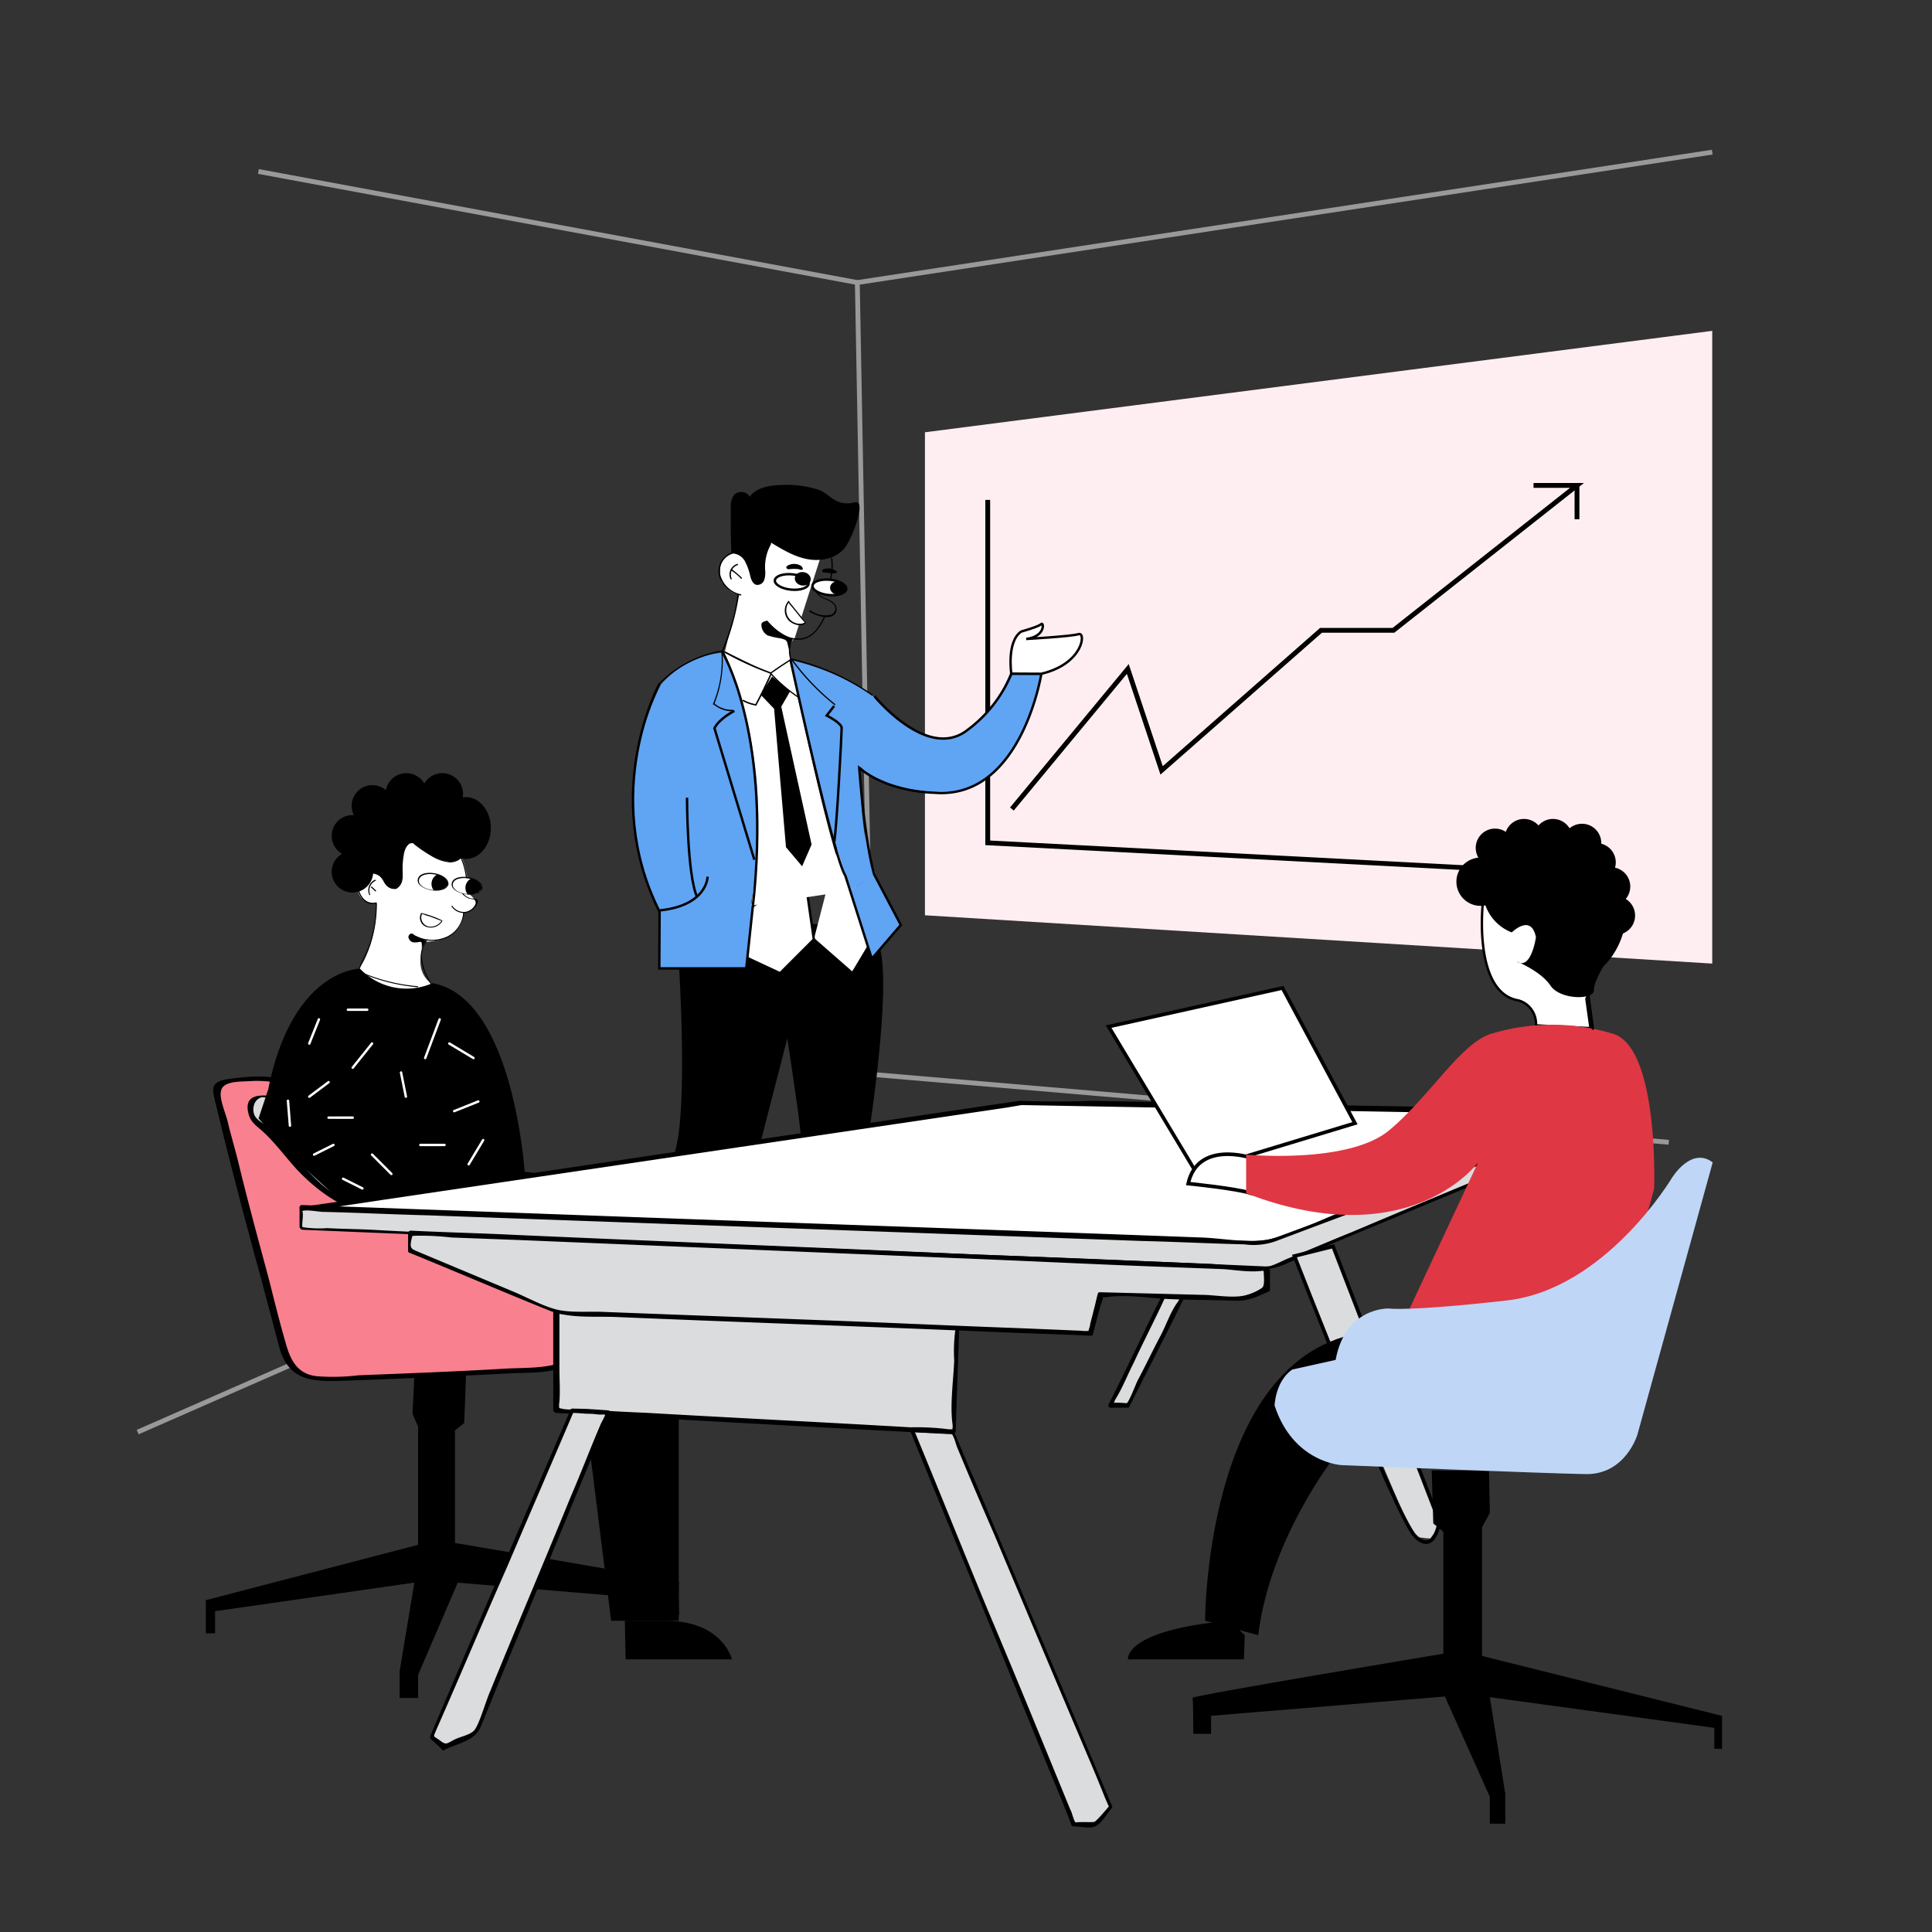 <svg id="Layer_2" data-name="Layer 2" xmlns="http://www.w3.org/2000/svg" viewBox="0 0 400 400"><rect x="0" y="0" width="400" height="400" fill="#333333" stroke="none"/><defs><style>.cls-1,.cls-13,.cls-15,.cls-8,.cls-9{fill:#fff;}.cls-2{fill:#ffeef1;}.cls-12,.cls-16,.cls-3,.cls-4,.cls-7{fill:none;}.cls-3{stroke:#999;}.cls-13,.cls-16,.cls-3,.cls-4,.cls-7,.cls-8{stroke-miterlimit:10;}.cls-13,.cls-15,.cls-16,.cls-4,.cls-7,.cls-8,.cls-9{stroke:#000;}.cls-5{fill:#f9808f;}.cls-6{fill:#dadcdd;}.cls-7,.cls-8{stroke-width:0.75px;}.cls-12,.cls-9{stroke-linecap:round;stroke-linejoin:round;}.cls-12,.cls-13,.cls-16,.cls-9{stroke-width:0.5px;}.cls-10{fill:#df3744;}.cls-11{fill:#bfd6f7;}.cls-12{stroke:#fff;}.cls-14{fill:#60a4f4;}.cls-15{stroke-miterlimit:10;stroke-width:0.5px;}</style></defs><polygon class="cls-1" points="164.52 132.15 170 115 156 111 151.53 114.62 155 124 164.52 132.15"/><path class="cls-1" d="M77,176l-2.9,8.11S74,187,78,187c0,0,0,9-4,14,0,0,5,8,16,3,0,0-5-2-2-9,0,0,7.83,0,7.91-6,0,0,5.09-1,1.09-4,0,0,0-7-3-10S77,176,77,176Z"/><polygon class="cls-2" points="191.5 89.5 191.5 189.5 354.5 199.5 354.5 68.5 191.5 89.5"/><polyline class="cls-3" points="169.5 238.5 169.5 221.5 345.5 236.5"/><line class="cls-3" x1="28.5" y1="296.5" x2="169.5" y2="234.62"/><polyline class="cls-4" points="204.5 103.5 204.5 174.5 319.5 180.5"/><polyline class="cls-4" points="209.5 167.5 233.5 138.5 240.5 159.5 273.5 130.5 288.5 130.5 326.5 100.5 317.5 100.5"/><line class="cls-4" x1="326.5" y1="107.5" x2="326.5" y2="100.5"/><polyline class="cls-3" points="180.5 221.5 177.5 58.5 53.5 35.5"/><line class="cls-3" x1="354.5" y1="31.5" x2="177.5" y2="58.5"/><path class="cls-5" d="M99.93,242.48s-13.57.38-18.72-3.24-12.8-11.85-16-13-7.64-3.25-12.22-3.06c-4.78.38-7.64.38-8,1.91C44.53,226.44,58.67,279,58.67,279s.95,6.3,6.87,6.49c4.59.19,35.15-1.34,47.76-1.91a11.73,11.73,0,0,0,8.59-4.58l3.06-4.21a4.87,4.87,0,0,0,.19-5.73l-2.1-3.44s-2.1-14.7-3.06-16.42-1.72-4.4-5.92-5.16C109.48,243.25,111.77,243.63,99.93,242.48Z"/><path d="M99.93,242.1a53.13,53.13,0,0,1-12.23-.95C81,239.81,76.62,235,71.85,230.64a30.9,30.9,0,0,0-13-7.07c-3.25-.95-6.49-.76-9.93-.38-1.15.19-3.44.19-4.4,1.34-.76.95-.19,2.29,0,3.44.77,3.05,1.53,6.3,2.3,9.36,2.29,9,4.58,17.76,7.06,26.74,1.34,5,2.68,10.12,4,15.09,2.11,7.25,7.64,6.87,13.95,6.68,11.46-.38,22.92-.95,34.38-1.53,4.58-.19,9.55.19,13.37-3.05,2.29-1.91,5.54-5.73,6.11-8.79.58-3.44-2.48-5.73-3-8.79-1-4.58-1-9.55-2.68-14.13-2.67-8-13-6.88-20-7.45a.48.48,0,0,0,0,1c3.82.38,7.45.38,11.27.95,4.2.57,7.06,2.67,8.4,6.69,1.72,5.73,1.15,11.84,4,17,2.29,4.58,0,8.59-3.25,11.84-4.2,4.2-11.07,3.44-16.42,3.82-9.93.57-19.87.95-29.8,1.34a43.39,43.39,0,0,1-8.6.19c-3.82-.39-5.34-3.06-6.3-6.31-1.34-4.58-2.48-9.17-3.63-13.75-2.1-7.83-4.2-15.47-6.11-23.3-.76-3.25-1.72-6.31-2.48-9.55-.39-1.53-1.72-4.59-1.34-6.12.38-2.29,4.58-1.91,6.69-2.1a25.3,25.3,0,0,1,11.26,2.3c5.93,2.29,10.13,7.45,14.9,11.27,6.12,5.15,14.14,5.73,21.78,5.53C100.5,243.06,100.5,242.1,99.93,242.1Z"/><path class="cls-6" d="M122.47,264.83l-8.22-1.15s-2.29-6.49-4-7.83c-1.72-1.14-1.34-2.48-9.36-2.67-8-.38-24.07-1.53-29-4a36.34,36.34,0,0,1-12.8-11.27c-3.25-4.59-4.39-4.39-5.54-5.35-2.1-1.91-3.25-6.69,1.91-5.54a33.4,33.4,0,0,1,13.75,5.16,116.13,116.13,0,0,0,10.51,6.11s4.39,3.06,7.64,3.63,15.28.76,17.19,1c2.1.2,6.49.2,9.55,1.53a8.19,8.19,0,0,1,5.54,5.92C120.36,253,122.47,264.83,122.47,264.83Z"/><path d="M122.47,264.45c-1.91-.19-3.63-.57-5.54-.77-2.87-.38-2.3,0-3.25-2.48-1.15-2.86-2.68-5.73-5.54-7.26-4.58-2.29-11.46-1.33-16.43-1.72-6.3-.57-13.75-.57-19.67-3.43-7.45-3.44-11.08-10.51-17-15.67-.76-.76-1.72-1.14-2.29-2.1-.58-1.14-.38-3.25,1.33-3.82.39-.19,2.11.38,2.87.57a38.53,38.53,0,0,1,12.61,5.16,144.64,144.64,0,0,0,13.75,8.22c4.39,2.1,9.74,1.91,14.52,2.1,6.87.38,18.71-1,21.2,7.25,1.33,4.59,1.91,9.75,2.67,14.52a.49.49,0,0,0,1-.19c-.77-4.58-1.53-9.17-2.49-13.75-1.33-5.35-5.54-7.45-10.69-8-5.73-.77-11.46-.58-17.19-1-5.54-.38-9.55-2.48-14.33-5-6.88-3.82-12.8-8.21-20.63-9.93-2.86-.57-7.07-.95-5.92,3.44.38,1.53,1.34,2.29,2.48,3.25,2.87,2.48,5,5.54,7.64,8.4,4.59,4.78,9.55,8.21,16,9.36a170,170,0,0,0,22.16,2.29c3.43.19,6.87,0,9.55,2.3,2.29,2.1,3.24,5,4.2,7.83a.41.41,0,0,0,.38.38l8.21,1.14C122.85,265.4,123,264.45,122.47,264.45Z"/><path d="M96.49,284.5l-.38,10.13-1.91,1.53v23.3s46.6,7.83,46.41,8.21,0,6.69,0,6.69h-2.48V331.3l-43.36-3.63-8.21,19.1v4.78H82.74V346l3.05-18.34-41.26,5.92v4.59H42.62V331.3l43.94-11.46V295.39l-1.15-2.67.38-8Z"/><polygon points="120.53 287.55 126.53 335.55 140.53 335.55 140.53 289.55 120.53 287.55"/><path d="M95.91,189a6,6,0,0,1-3.35,4.91,7.48,7.48,0,0,1-6.57-.2c-.12,0-.2.12-.12.16a7.66,7.66,0,0,0,6.78.21A6.2,6.2,0,0,0,96.08,189c0-.13-.17-.13-.17,0Z"/><path class="cls-1" d="M91.49,190.7a3,3,0,0,1-1.86,1.2,2.32,2.32,0,0,1-2.07-.7,1.82,1.82,0,0,1-.2-2.11h.08c1.32.41,2.69.91,4,1.44"/><path d="M91.41,190.66a2.76,2.76,0,0,1-2.24,1.2,1.91,1.91,0,0,1-1.94-2.11c.08-.58.13-.58.62-.37s.75.25,1.16.37c.79.29,1.57.62,2.4.91.12.08.16-.13,0-.17a20.94,20.94,0,0,0-4.09-1.44.16.16,0,0,0-.13,0,2,2,0,0,0,1,2.81,2.82,2.82,0,0,0,3.35-1.08c.08-.12,0-.29-.12-.16Z"/><path d="M88.35,194.54a5.86,5.86,0,0,0-1.24,3.72,12.3,12.3,0,0,0,2.11,5.54c.08.13.24,0,.16-.12a12.49,12.49,0,0,1-2.07-5.42,5.85,5.85,0,0,1,1.2-3.63c.09-.09-.08-.21-.16-.09Z"/><path d="M88.89,163.91a9.46,9.46,0,0,1,8.35,9.47c-.09,2.69-1.91,5.5-4.92,4.88-2.32-.5-4.59-2.15-6.41-3.64-.08-.08-.25.08-.17.17a24.68,24.68,0,0,0,3.6,2.43,8.42,8.42,0,0,0,3.8,1.33c2.36,0,3.89-2.19,4.18-4.34.74-5.25-3.39-9.92-8.48-10.54-.08,0-.08.24,0,.24Z"/><path d="M85.91,174.66a1.81,1.81,0,0,0-1.7.25c-.78.58-.82,2-.95,2.81-.2,1.45,0,2.94-.16,4.34-.17,1.08-.91,2.23-2.11,1.61a2.48,2.48,0,0,1-1.36-1.32c0-.12-.25-.08-.21,0,.41,1.37,2.4,2.36,3.39,1,.83-1.07.5-2.56.54-3.8a17.65,17.65,0,0,1,.33-3c.2-.91.91-2.48,2.15-1.82.08,0,.16-.13.08-.17Z"/><path d="M79.63,182.35a2.91,2.91,0,0,0-5.34,0c-1,2.11,1.08,5.54,3.6,4.67.12,0,.08-.25,0-.21-2.27.79-4.18-2.19-3.47-4.13a2.7,2.7,0,0,1,5-.25c0,.13.25.08.21,0Z"/><path d="M77.81,187a25.33,25.33,0,0,1-1.41,8.76c-.7,1.82-1.69,3.48-2.31,5.34,0,.12.16.16.2,0,.62-1.9,1.66-3.6,2.36-5.46A25.58,25.58,0,0,0,78,187.06c0-.16-.2-.16-.2,0Z"/><path d="M88.6,163.67a17.42,17.42,0,0,0-14.43,5c-3.43,3.68-3,9.92,0,13.72.08.13.25,0,.17-.16a11.2,11.2,0,0,1-2.4-6.78A9.31,9.31,0,0,1,75,168.09a17.36,17.36,0,0,1,13.51-4.22c.17,0,.17-.2,0-.2Z"/><path d="M77.64,182.14a2.38,2.38,0,0,0-1.2,3.1c0,.13.25.09.21,0a2.23,2.23,0,0,1,1.12-2.89c.12,0,0-.25-.13-.17Z"/><path d="M76.82,183.71c.28.29.57.54.86.83a.12.12,0,0,0,.17-.16c-.29-.29-.58-.54-.87-.83-.12,0-.25.08-.16.16Z"/><circle cx="72.97" cy="180.49" r="4.3"/><circle cx="72.97" cy="173.05" r="4.3"/><circle cx="77.1" cy="166.85" r="4.3"/><circle cx="84.13" cy="164.37" r="4.3"/><circle cx="91.57" cy="164.37" r="4.3"/><ellipse cx="96.45" cy="171.44" rx="5.17" ry="6.41"/><path d="M88.1,163.71a14,14,0,0,1,3.6.87,11,11,0,0,1,4.79,4.58,10,10,0,0,1,.54,6,4.67,4.67,0,0,1-3,3.18c-1.2.37-3.72-.58-4.79-1.2s-2.9-2.15-3.43-2.44a1.14,1.14,0,0,0-1.28.09,4.17,4.17,0,0,0-1.16,2.56c-.13,1.07,0,2.44-.13,3.93A3.73,3.73,0,0,1,82.15,184a2.22,2.22,0,0,1-2.28-.87c-.57-.82-1.32-2.48-2.52-2.39a4.54,4.54,0,0,0-3.06,1.65,9.49,9.49,0,0,1-1.69-3c-1.08-2.93-.87-6.65.45-8.8a13.94,13.94,0,0,1,7.86-5.91A19.23,19.23,0,0,1,88.1,163.71Z"/><path d="M86.45,204.18A37.11,37.11,0,0,1,74.21,201c-.12,0-.16.17,0,.21a37.57,37.57,0,0,0,12.28,3.18c.12,0,.12-.16,0-.2Z"/><path d="M86,193.76a2.59,2.59,0,0,0-.66-.46c-.41-.16-1,.5-.7,1a1.25,1.25,0,0,0,1.28.82c.7,0,1.2-.25,1.36,0a4.08,4.08,0,0,1,0,1.41s.66-1.61,1-1.78Z"/><path d="M95.66,185A3.73,3.73,0,0,0,97,186c.66.25,1.73,0,1.48,1.07a2.73,2.73,0,0,1-2,1.7,2.86,2.86,0,0,1-2.81-1.2c-.08-.13-.25,0-.17.12a3,3,0,0,0,4.55.5c.33-.33,1.12-1.37.79-1.9-.09-.13-.21-.13-.29-.17-.42-.16-1,0-1.45-.25a2.77,2.77,0,0,1-1.2-.91c-.12-.16-.29,0-.21.09Z"/><ellipse class="cls-1" cx="96.66" cy="183.46" rx="1.65" ry="3.14" transform="translate(-99.55 250.59) rotate(-81.11)"/><path d="M99.67,183.92c-.57,2.15-6.28,1.2-5.91-.91s6-1.28,5.91.91c0,.17.21.17.21,0,.13-2.44-6-3.39-6.36-1-.21,1.41,1.9,2.07,2.89,2.23s3.1.13,3.47-1.24C99.88,183.84,99.67,183.8,99.67,183.92Z"/><path d="M97.52,181.9a2.17,2.17,0,0,0-.7,3.26H98l1.07-.41.75-.83-.37-.91-1-.87Z"/><ellipse class="cls-1" cx="89.63" cy="182.64" rx="1.65" ry="3.14" transform="translate(-104.67 242.95) rotate(-81.11)"/><path d="M92.65,183.09c-.58,2.15-6.29,1.2-5.91-.91s6-1.28,5.91.91c0,.17.2.17.2,0,.13-2.44-6-3.39-6.36-1-.21,1.41,1.9,2.07,2.89,2.24s3.1.12,3.47-1.24C92.85,183,92.65,183,92.65,183.09Z"/><path d="M90.5,181.07a2.17,2.17,0,0,0-.7,3.26H91l1.08-.41.74-.83-.37-.91-1-.86Z"/><path d="M95.46,177.84a14.2,14.2,0,0,1,1,3.89c0,.12.21.12.21,0a14.49,14.49,0,0,0-1-3.93c0-.12-.24-.08-.2,0Z"/><path d="M74.53,200.55s-14,0-19,25l-2,6,7,8,11,10,3.32-.38,33.83-5.84s-2.15-36.78-19.15-39.78A13.28,13.28,0,0,1,74.53,200.55Z"/><g id="table"><polygon class="cls-6" points="188.7 295.69 222.32 377.27 226.75 377.27 229.94 373.91 197.37 296.22 188.7 295.69"/><path d="M188.34,296c9.74,23.89,19.65,47.79,29.38,71.68,1.42,3.36,2.83,6.72,4.07,10.09a.39.39,0,0,0,.36.35c1.24,0,3.54.53,4.6,0,1.24-.53,2.48-2.65,3.36-3.72a.53.53,0,0,0,.18-.35q-14.34-34-28.67-68c-1.42-3.19-2.66-6.37-4.07-9.56a.38.38,0,0,0-.36-.35l-8.49-.54c-.53,0-.53.89,0,.89,1.41,0,2.83.18,4.24.18.89,0,4.43.35,3.9,0,.71.53,1.06,2.47,1.41,3.18,2.48,6,5,11.86,7.61,17.88,6.55,15.57,13.1,31.15,19.65,46.55,1.06,2.47,2,4.77,3,7.25.18.53,1.06,2.48,1.06,2.48s-2.48,3-3,3.19-4.42-.18-3.71.35c-.54-.35-.89-2.3-1.24-2.83C216,361,210.29,347,204.45,333.21c-5.13-12.39-10.09-24.78-15.22-37.17C189.05,295.33,188.17,295.51,188.34,296Z"/><polygon class="cls-6" points="240.91 268.25 229.94 290.55 233.47 290.55 244.98 268.25 240.91 268.25"/><path d="M240.55,268.25c-3.71,7.44-7.25,15.05-11,22.48-.18.35,0,.71.35.71h3.54c.18,0,.36,0,.36-.18,3.72-7.43,7.61-14.87,11.33-22.48.17-.35,0-.7-.36-.7a28.15,28.15,0,0,1-3.89-.18.44.44,0,0,0,0,.88c.88,0,3-.35,3.71.18-.7-.53,0-.53-.7.53-1.6,2.13-2.48,5-3.72,7.26-1.59,3-3,6-4.6,9-.53,1.07-1.77,4.43-2.3,4.78,0,0-3.37-.35-3,.18.35.35.35-.53.71-1.06,1.41-2.3,2.47-5,3.71-7.44,2.13-4.6,4.43-9,6.55-13.62C241.62,268.08,240.91,267.72,240.55,268.25Z"/><polygon class="cls-1" points="211.35 228.43 63.04 250.38 262.15 257.46 333.65 230.55 211.35 228.43"/><path d="M211.17,227.9c-43.36,6.37-86.72,12.92-130.08,19.29l-18.41,2.66c-.53,0-.35.88.18.88,37.34,1.24,74.69,2.66,111.86,3.89,23,.89,46,1.6,69,2.48,5.49.18,11,.53,16.46.53,3.36,0,6.55-1.77,9.73-3l63.72-23.89a.45.45,0,0,0-.18-.88c-35.75-.71-71.32-1.24-107.08-1.95-4.95.18-9.91.18-15.22,0-.53,0-.53.88.18.88l117,2.13c1.06,0,4.25.71,5.31.18,1.77-1.07-.89-.54-.71-.54-1.06,0-2.83,1.07-3.72,1.42L297.9,243.65l-31.33,11.68c-3.36,1.24-4.6,1.77-8.14,1.6-43.19-1.6-86.55-3-129.73-4.61l-58-2.12c-2,0-4.25-.53-6.2-.18-.17,0-3,0-1.06.71,1.06.35,3.89-.53,5.13-.71l10.62-1.59,129.2-19.11,3.19-.54C212.06,228.78,211.71,227.9,211.17,227.9Z"/><polygon class="cls-6" points="334.53 230.55 334.53 233.03 262.85 262.59 61.98 254.45 61.98 250.38 261.97 257.46 334.53 230.55"/><path d="M333.29,230.55c0,.36-.17,2.48.36,1.95-.18.18-.53.18-.71.36-.88.7-2.65,1.06-3.72,1.59-4.42,1.94-9,3.71-13.45,5.66-12,5-23.89,9.91-35.93,15-4.42,1.77-8.84,3.71-13.27,5.48-1.24.53-3.19,1.59-4.07,1.59-3.89.54-8.5-.35-12.39-.53L106,255.86c-9.55-.35-19.29-.7-28.84-1.24-3.19-.17-6.2-.17-9.38-.35a22.89,22.89,0,0,1-5-.18c-1.06-.35,0,.53-.18-.17-.17-.53.53-3.72-.35-3.19h.35c.89-.35,3.37.18,4.43.18,7.25.17,14.33.53,21.59.71l147.78,5.31c7.08.17,14.16.53,21.24.7a13.78,13.78,0,0,0,7.08-.88c21.24-8,42.3-15.75,63.54-23.72l5.84-2.12c.53-.18.35-1.06-.18-.89-18.94,7.08-37.87,14.16-56.63,21.06-4.6,1.77-11,5.14-15.58,5.67-4.07.53-8.67-.36-12.74-.53-47.43-1.77-94.87-3.37-142.47-5.14l-44.07-1.59A.56.56,0,0,0,62,250v4.07c0,.18.17.36.53.53,37.69,1.6,75.39,3,112.91,4.61,23,.88,46,1.94,68.85,2.83,5.66.17,11.33.53,17,.71,3.36.17,6.55-1.95,9.56-3.19,21.06-8.85,42.3-17.52,63.36-26.37a.38.38,0,0,0,.35-.35v-2.31C334.18,230,333.29,230,333.29,230.55Z"/><polygon class="cls-6" points="115.07 271.44 115.07 291.97 197.37 296.39 198.08 274.8 115.07 271.44"/><path d="M114.54,271.44V292c0,.18.18.35.53.53,24.07,1.24,48.14,2.65,72,3.89l10.27.53c.18,0,.35-.17.53-.53.18-7.25.53-14.51.71-21.59,0-.18-.18-.35-.53-.53-24.25-.89-48.5-1.95-72.74-2.83-3.37-.18-6.91-.36-10.27-.36-.53,0-.53.89,0,.89l39.82,1.59L183,274.62c3.37.18,6.73.36,9.91.36,1.24,0,3.9-.36,5,.17-.18,0,0-.53-.18.71a32.62,32.62,0,0,0-.17,5.84c-.18,4.25-.89,9-.36,13.1.18,1.24-.35,1.42.36,1.06a4.77,4.77,0,0,1-1.6,0,52.75,52.75,0,0,0-7.43-.35c-18.23-1.06-36.46-1.95-54.69-3-4.07-.18-8.14-.35-12-.71-1.77-.18-4.43.36-6.2-.35-.53-.18,0,.17.18.35a4.72,4.72,0,0,1,0-1.59c.18-2.3,0-4.6,0-6.9v-12C115.42,270.91,114.54,270.91,114.54,271.44Z"/><polygon class="cls-6" points="261.97 262.77 261.97 266.84 257.54 268.78 227.46 268.07 225.51 276.04 115.42 271.62 84.98 259.05 84.98 256.04 84.98 255.33 261.97 262.77"/><path d="M261.62,262.77c0,1.41.35,3.36-.36,3.89a11.06,11.06,0,0,1-3.72,1.59c-2.65.53-6.19-.17-8.84-.17l-21.07-.54a.39.39,0,0,0-.35.36c-.35,1.24-.53,2.3-.89,3.54-.17.88-.53,1.94-.7,2.83,0,.53-.71,1.77,0,1.24a7.08,7.08,0,0,1-1.95,0L211.53,275c-14.69-.53-29.38-1.24-44.07-1.77l-41.95-1.59c-3.18-.18-6.55.17-9.55-.36s-6.73-2.65-9.74-3.89l-19.11-8c-2-.88-2.48-.7-1.77-3.36.17-.53-.89,0,.53-.18a55.41,55.41,0,0,1,7.61.36l14.16.53,89.55,3.71c14,.54,27.79,1.24,41.77,1.77l14.34.54c2.47.17,5.48.7,8,.35h1.06c.53,0,.53-.89,0-.89-20-.88-40-1.77-60-2.47-31.85-1.42-63.71-2.66-95.57-4.07-7.25-.36-14.51-.53-21.77-.89a.57.57,0,0,0-.53.53v3.72a.38.38,0,0,0,.36.35c9.55,3.9,19.11,8,28.67,11.86,4.25,1.77,9.38,1.24,14,1.42,25.31,1.06,50.79,1.94,76.1,3,7.44.35,14.87.53,22.3.88a.39.39,0,0,0,.36-.35c.53-2,1.06-4.07,1.59-6,.18-.53.89-2.12.18-1.59.17-.18.71,0,.88,0,4.07-.71,9,.17,13.1.35,4.6.18,9.2.18,14,.35,2.66,0,4.25-.88,6.73-1.94.17,0,.17-.18.17-.36v-4.07C262.5,262.23,261.62,262.23,261.62,262.77Z"/><polygon class="cls-6" points="118.43 292.14 89.41 359.75 92.06 362.06 98.61 358.87 125.87 292.68 118.43 292.14"/><path d="M118.08,292c-9.73,22.48-19.47,44.95-29,67.43v.53a31.15,31.15,0,0,1,2.48,2.3.33.33,0,0,0,.53,0c2.83-1.41,6.2-1.77,7.44-4.78,1.94-4.6,3.71-9.2,5.66-13.8,5.66-13.63,11.15-27.08,16.81-40.71,1.42-3.54,2.84-6.9,4.25-10.44.18-.35-.18-.53-.35-.53-2.48-.18-5-.36-7.44-.36-.53,0-.53.89,0,.89,1.24,0,2.48.18,3.72.18.71,0,1.59.17,2.3.17,1.06-.17,1.06.53.89-.53.17.53-.89,2.13-1.07,2.66-2.12,4.95-4.07,10.09-6.19,15-5.49,13.45-11.15,26.73-16.64,40.18-.88,1.94-2.3,7.08-3.36,8.14-.88.88-2.83,1.24-3.89,1.77-1.77.88-1.77,1.24-3,.35-1.6-1.24-1.6-.53-.89-2.3,5-11.33,9.74-22.65,14.69-33.8,4.6-10.8,9.21-21.42,13.81-32.21C119.14,292,118.26,291.44,118.08,292Z"/><polyline class="cls-6" points="285 282.61 275.97 257.84 267.83 260.14 292.61 318.19 296.14 318.54 298.45 315.36 291.37 298.9"/><path class="cls-7" d="M268,260.05l8-2,22,57s-1,7-5,3S268,260.05,268,260.05Z"/></g><g id="chair_1" data-name="chair 1"><polygon class="cls-8" points="247.53 242.55 280.53 232.55 265.53 204.55 229.53 212.55 247.53 242.55"/><path class="cls-8" d="M259,239.7s-11-3.65-13,5.35c0,0,10,1,13,2Z"/><path d="M276.34,301.55s-13.4,17-15.84,37l-11-3s0-59,36.55-60l7.45-1.36Z"/><path d="M296.42,304.42l.33,11,2.08,1.71v25.25s-52.09,8.68-51.93,9.14.16,7.44.16,7.44h3.68v-3.72l48.41-4,9.3,20.76v5.58h3.2v-6.2l-3.2-20,46.48,6.35v4.34h1.6v-6.82l-49.69-12.4V316.2l1.61-2.95-.16-8.67Z"/><path class="cls-9" d="M318,212.29a5.05,5.05,0,0,0-2-4.37,4.7,4.7,0,0,0-2-.87c-9-2-7-20-7-20l21-5,4,17-3.55,7.74.85,6.08Z"/><path class="cls-10" d="M258,239.05s21.12,2,29.57-5,14.78-18,21.11-20a43.39,43.39,0,0,1,25.34,0c9.5,3,8.45,32,8.45,32s-8.45,36-26.4,39-28.5-5-28.5-5L306,240.7s-14.16,19.35-48,6.35Z"/><path d="M257.72,338.55l-.19,5h-24s-1-6,21-8Z"/><path d="M314,199.05c3,2,4-5,4-5-1-5-5-1-5-1a9.39,9.39,0,0,1-6-9c0-7,4-10,4-10s16-8,23,5-2,21-2,21-2,3-2,5-7,2-9-1S314,199.05,314,199.05Z"/><line class="cls-9" x1="329.79" y1="212.96" x2="328.88" y2="206.17"/><circle cx="306.53" cy="182.55" r="5"/><circle cx="309.53" cy="175.55" r="4"/><circle cx="315.53" cy="173.55" r="4"/><circle cx="321.53" cy="173.55" r="4"/><circle cx="327.53" cy="174.55" r="4"/><circle cx="330.53" cy="178.55" r="4"/><circle cx="333.53" cy="183.55" r="4"/><circle cx="334.53" cy="189.55" r="4"/></g><path class="cls-11" d="M267.53,283.55l9-2c2-11,11-10.64,11-10.64s4,.64,24.42-1.66,34.16-25.31,34.16-25.31,4-6.67,8.49-3.28L339,297.05s-2.45,8.29-10.72,8.15-50.48-1.86-50.48-1.86-10.05-.44-13.92-12.37C263.91,291,264,286.05,267.53,283.55Z"/><line class="cls-12" x1="66.03" y1="211.05" x2="64.03" y2="216.05"/><line class="cls-12" x1="72.03" y1="209.05" x2="76.03" y2="209.05"/><line class="cls-12" x1="77.03" y1="216.05" x2="73.03" y2="221.05"/><line class="cls-12" x1="68.03" y1="224.05" x2="64.03" y2="227.05"/><line class="cls-12" x1="68.03" y1="231.4" x2="73.03" y2="231.4"/><line class="cls-12" x1="88.03" y1="219.05" x2="91.03" y2="211.05"/><line class="cls-12" x1="93.03" y1="216.05" x2="98.03" y2="219.05"/><line class="cls-12" x1="99.03" y1="228.05" x2="94.03" y2="230.05"/><line class="cls-12" x1="83.03" y1="222.05" x2="84.03" y2="227.05"/><line class="cls-12" x1="87.03" y1="237.05" x2="92.03" y2="237.05"/><line class="cls-12" x1="100.03" y1="236.05" x2="97.03" y2="241.05"/><line class="cls-12" x1="77.03" y1="239.05" x2="81.03" y2="243.05"/><line class="cls-12" x1="69.03" y1="237.05" x2="65.03" y2="239.05"/><line class="cls-12" x1="59.62" y1="227.9" x2="60.03" y2="233.05"/><line class="cls-12" x1="71.03" y1="244.05" x2="75.03" y2="246.05"/><path d="M129.37,335.55l.16,8h22s-1.81-8-13.9-8Z"/><path class="cls-1" d="M155.92,120.66s-.85-6.43-4.39-6-2.21,5.76-2.21,5.76S151,123,153,123h0l-2.91,11.85,9.41,4.65,4.17-2.85s-.63-3.35.85-4.5h0"/><path d="M140.61,200.5s1.84,29.5-.89,38l17.77-2.1L163,215s2.51,16.25,2.75,19.62l14.39-1.57s5-32.48,1.43-38.26S143.22,190,140.61,200.5Z"/><polyline class="cls-13" points="168.5 194.5 176.5 201.5 182.5 191.5 178.5 185.5 173.65 174.55"/><polyline class="cls-13" points="166.5 180.5 168.5 194.5 161.5 201.5 146.5 194.5"/><polygon class="cls-14" points="176.11 184.71 180.5 198.5 186.5 191.5 180.94 180.93 176.07 184.4 176.11 184.71"/><polygon class="cls-14" points="136.5 189.5 136.5 200.5 154.5 200.5 155.93 187.09 136.5 188.5 136.5 189.5"/><path class="cls-1" d="M149.73,134.6s2.06,2.05,9.81,4.62l4.13-2.57s8.78,44.16,12.4,47.75l-20.49,3.08S159.54,155.13,149.73,134.6Z"/><path class="cls-14" d="M163.67,136.65s9.81,2,17.56,7.7c0,0,6.71,8.73,15,8.73,0,0,8.26-1.54,12.91-13.86h6.71s-4.13,23.1-19.11,24.64c0,0-12.91,1-18.59-5.13,0,0-.51,14.38,3.1,22.08l-5.16,3.59S167.8,160.27,163.67,136.65Z"/><path class="cls-14" d="M149.73,135.11s11.36,20.54,5.68,52.37L136.82,189s-12.91-21.05,0-47.24A19.31,19.31,0,0,1,149.73,135.11Z"/><path d="M172.33,115.59c0-.16-.26-.19-.27,0a12.67,12.67,0,0,1-.2,4.2c-.06.17.23.26.24.09a12.45,12.45,0,0,0,.23-4.26Z"/><path d="M155.44,102.57c1.51-1.74,4.13-2.12,6.47-2.16a21.68,21.68,0,0,1,7.6,1c2.43.89,3.49,3.59,7.49,2.59,2.5-.63-.51,7.39-2.1,9.42-1.7,2.21-4.9,2.85-7.65,2.36s-5.25-2-7.62-3.44v.33a9.63,9.63,0,0,0-1.21,5.42,4.91,4.91,0,0,1-.2,2,1.51,1.51,0,0,1-1.6,1c-.74-.18-1.08-1-1.28-1.79a11.81,11.81,0,0,0-1.11-3.1,3.12,3.12,0,0,0-2.69-1.62l-.13-.29c-.11-3-.14-6.07-.11-9.11a4,4,0,0,1,.7-2.74,2.13,2.13,0,0,1,3.26.4"/><path d="M173.36,118.4a1,1,0,0,1-1.05.28c-.54,0-1-.09-1.59-.16-.21,0-.44,0-.49-.24a.4.4,0,0,1,.12-.35.67.67,0,0,1,.33-.14,3,3,0,0,1,2.68.61Z"/><path d="M166.16,117.88a.4.4,0,0,1-.35.09,1.08,1.08,0,0,1-.35-.11,7.31,7.31,0,0,0-2.14,0c-.23,0-.47-.14-.52-.34s.17-.36.35-.46a2.76,2.76,0,0,1,2.33-.09,1.18,1.18,0,0,1,.77.85Z"/><ellipse class="cls-15" cx="171.71" cy="121.61" rx="1.59" ry="3.51" transform="translate(33.76 280.49) rotate(-84.34)"/><ellipse cx="173.51" cy="121.77" rx="1.39" ry="1.65" transform="translate(23.95 271.99) rotate(-80.19)"/><ellipse class="cls-15" cx="163.93" cy="120.5" rx="1.59" ry="3.51" transform="translate(27.84 271.74) rotate(-84.34)"/><ellipse cx="165.72" cy="120.66" rx="1.39" ry="1.65" transform="matrix(0.17, -0.99, 0.99, 0.17, 18.58, 263.39)"/><path d="M169.19,122.55c-.09-.14-.31,0-.19.1.74,1.34,2.28,1.3,3.34,2.24a1.32,1.32,0,0,1-.42,2.4,4.66,4.66,0,0,1-1.53.09,5.92,5.92,0,0,1-2.62-1,.15.15,0,0,0-.15.26c1.24.83,4.43,2,5.45.18a1.76,1.76,0,0,0-.56-2.08c-1-.89-2.65-.88-3.32-2.19Z"/><path d="M170.79,127.86c.06-.17-.18-.27-.2-.16-1.18,2.39-2.65,4.65-5.64,4.49-2.54-.12-4.5-1.83-6.06-3.64-.08-.09-.25.06-.16.2,1.7,1.94,3.85,3.75,6.62,3.71s4.3-2.27,5.44-4.6Z"/><path d="M164.11,132.41c.07-.12-.18-.27-.26-.14a6.15,6.15,0,0,0-.22,4.31c0,.15.29.09.25-.06a5.94,5.94,0,0,1,.23-4.11Z"/><path d="M152.1,114.52c.16,0,.09-.24-.12-.24a4,4,0,0,0-3.19,4.42c.27,2.38,2.3,4,4.5,4.59.18.06.28-.18.1-.24a5.67,5.67,0,0,1-4.14-3.62,3.75,3.75,0,0,1,2.85-4.91Z"/><path d="M153,123.16c.06-.18-.23-.26-.29-.08a47.19,47.19,0,0,1-3.26,11.66c0,.17.19.32.25.15a48.88,48.88,0,0,0,3.3-11.73Z"/><path d="M180.58,144.07c.12.07.23-.12.16-.21a48,48,0,0,0-16.91-7.54c-.18-.06-.28.18-.1.24a48.07,48.07,0,0,1,16.85,7.51Z"/><path d="M163.86,136.63c.13-.09,0-.31-.12-.24-1.41.91-2.82,1.82-4.21,2.83-.14.09,0,.33.12.24,1.4-1,2.79-1.92,4.21-2.83Z"/><path d="M159.44,139.46c.17.06.22-.17.08-.29a71.32,71.32,0,0,1-9.84-4.54c-.18-.06-.28.18-.15.25a64.53,64.53,0,0,0,9.91,4.58Z"/><path d="M149.64,134.9c.17,0,.1-.24-.06-.25a23.66,23.66,0,0,0-13.22,6.89c-.09.08.08.3.2.16a23.6,23.6,0,0,1,13.08-6.8Z"/><path d="M164.18,136.65c-.14-.12-.31,0-.22.16a48.72,48.72,0,0,0,8.78,9.14c.13.07.3-.08.16-.2a47.31,47.31,0,0,1-8.72-9.1Z"/><path d="M165.24,144.5c.14.12.28-.13.14-.25a29.37,29.37,0,0,1-5.79-5c-.07-.09-.24.07-.15.2a29.11,29.11,0,0,0,5.8,5Z"/><path d="M159.75,139.64c.07-.12-.13-.28-.25-.14-1,2.12-2,4.25-3.11,6.3-.06.18.18.28.26.15,1.1-2,2.14-4.14,3.1-6.31Z"/><path d="M156.52,146.09a.16.16,0,0,0,.09-.29,8,8,0,0,1-2.65-.89.15.15,0,0,0-.15.26,8.29,8.29,0,0,0,2.71.92Z"/><path d="M153.42,119.8c.09.14.25-.06.16-.2a22.52,22.52,0,0,0-2.09-1.78c-.18-.06-.27.18-.14.25a13.19,13.19,0,0,1,2.07,1.73Z"/><path d="M152.72,117c.15,0,.08-.29-.07-.25a2.28,2.28,0,0,0-1.4,3.14c.11.19.28,0,.24-.11a2.05,2.05,0,0,1,1.23-2.78Z"/><path class="cls-1" d="M163.31,124.54c1.14,1.45,2.32,2.84,3.53,4.33l-.13.14a2.82,2.82,0,0,1-3.43-.84,3,3,0,0,1,0-3.63"/><path d="M163.39,124.63a.13.13,0,1,0-.2-.16,3,3,0,0,0,0,3.88c.72.87,2.75,1.65,3.64.62a.1.1,0,0,0,0-.17c-1.19-1.43-2.33-2.88-3.52-4.32-.08-.08-.25.07-.16.2.64.79,1.34,1.61,2,2.45.32.39.65.83,1,1.23l.46.51a1.79,1.79,0,0,1-1,.27,2.8,2.8,0,0,1-2.24-4.51Z"/><path d="M164,132.24c-.82.91-.32,3.76-.32,3.76s-.52-2.31-.69-2.95-.78-.7-1.42-.9a14.57,14.57,0,0,1-2.68-.61,2.56,2.56,0,0,1-1.25-2.27c0-.6,1.18-.75,1.18-.75A13.43,13.43,0,0,0,164,132.24Z"/><path d="M149.6,135.13c0-.16-.25-.15-.23,0a23.24,23.24,0,0,1-1.74,10.57.13.13,0,1,0,.24.09,23.81,23.81,0,0,0,1.73-10.61Z"/><path d="M151.71,147.27c.15,0,.14-.25,0-.31a5.59,5.59,0,0,1-3.85-1.36c-.07-.09-.3.08-.16.2a6,6,0,0,0,4,1.47Z"/><path class="cls-16" d="M163.67,136.65s8.78,40.56,11.36,44.67l5.47,17.18,6-7L181,181.06c-2.06-7.18-3.1-22.07-3.1-22.07,6.2,5.13,15.5,5.13,15.5,5.13,18.07,1.54,22.2-24.65,22.2-24.65h-6.19a27.64,27.64,0,0,1-9.3,11.81c-8.26,6.17-19.11-7.18-19.11-7.18"/><path class="cls-16" d="M149.47,134.85s9.81,15.92,6.71,49.81L154.5,200.5h-18l.06-11.73c-12.39-24.65,0-47.24,0-47.24"/><path class="cls-16" d="M152.05,147.18s-3.1,1.54-4.13,3.59L156.18,178"/><path class="cls-16" d="M172.71,146.15l-1.55,2s3.1,1.54,3.1,2.57-1,20.54-1.55,23.62"/><polygon points="163.61 143.08 161.75 146.31 168.03 174.85 166.07 179.36 162.73 175.41 160.27 146.74 157.49 143.84 159.84 140.07 163.61 143.08"/><path class="cls-16" d="M142.24,165.15s0,15.91,2.07,20.53"/><path class="cls-13" d="M209.38,139.47s-1-6.67,2.06-8.72c0,0,3.62-1,4.13-1.54s1,2.56-3.1,3.08c0,0,9.3-.52,10.85-1s1,6.16-7.75,8.21Z"/><path class="cls-16" d="M146.5,181.5s0,6-10,7"/></svg>